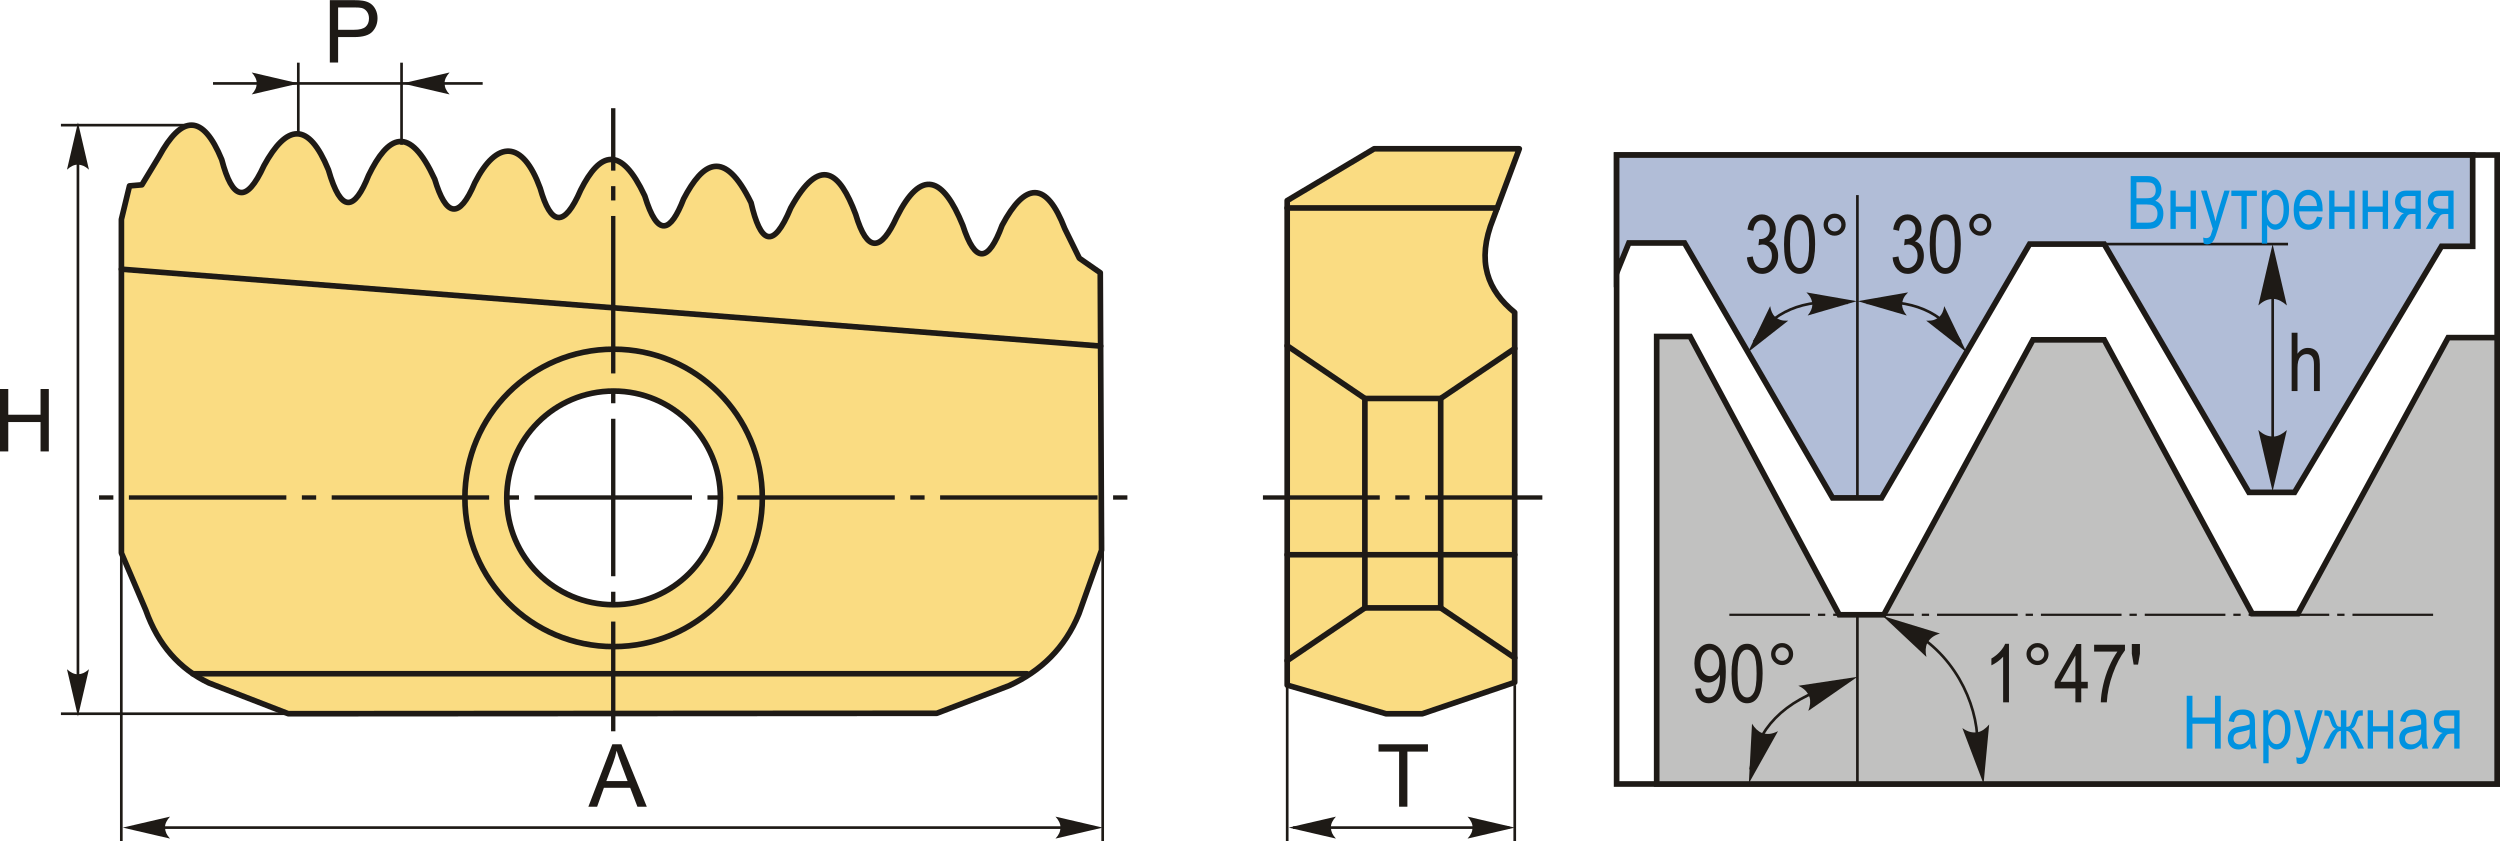 <?xml version="1.0" encoding="UTF-8"?>
<!DOCTYPE svg PUBLIC "-//W3C//DTD SVG 1.1//EN" "http://www.w3.org/Graphics/SVG/1.1/DTD/svg11.dtd">
<!-- Creator: CorelDRAW 2018 (64-Bit) -->
<svg xmlns="http://www.w3.org/2000/svg" xml:space="preserve" width="2208px" height="743px" version="1.1" style="shape-rendering:geometricPrecision; text-rendering:geometricPrecision; image-rendering:optimizeQuality; fill-rule:evenodd; clip-rule:evenodd"
viewBox="0 0 1957.16 658.4"
 xmlns:xlink="http://www.w3.org/1999/xlink">
 <defs>
  <style type="text/css">
   <![CDATA[
    .str0 {stroke:#1E1A16;stroke-width:4.43;stroke-miterlimit:22.926}
    .str1 {stroke:#1E1A16;stroke-width:2.09;stroke-miterlimit:22.926}
    .str2 {stroke:#1E1A16;stroke-width:4.43;stroke-linecap:round;stroke-linejoin:round;stroke-miterlimit:22.926}
    .fil0 {fill:none}
    .fil2 {fill:#C1C1C0}
    .fil6 {fill:#1E1A16}
    .fil7 {fill:#FADC82}
    .fil1 {fill:#B1BDD7}
    .fil4 {fill:#1E1A16;fill-rule:nonzero}
    .fil3 {fill:#1E1A16;fill-rule:nonzero}
    .fil5 {fill:#0092E0;fill-rule:nonzero}
   ]]>
  </style>
 </defs>
 <g id="Layer_x0020_1">
  <g id="_3186818678176">
   <g>
    <g>
     <rect class="fil0 str0" x="1265.59" y="121.27" width="689.36" height="492.4"/>
     <polygon class="fil1 str0" points="1265.59,121.27 1265.59,213.65 1275.17,190.12 1318.75,190.12 1434.66,389.69 1473,389.69 1588.91,190.99 1647.3,190.99 1760.6,385.34 1796.33,385.34 1911.37,192.73 1935.77,192.73 1935.77,121.27 "/>
     <polygon class="fil2 str0" points="1954.94,613.67 1296.96,613.67 1296.96,263.32 1323.11,263.32 1439.89,481.2 1474.75,481.2 1591.53,265.94 1647.3,265.94 1763.21,480.33 1798.95,480.33 1916.6,264.2 1954.94,264.2 "/>
     <line class="fil0 str1" x1="1454.09" y1="152.63" x2="1454.09" y2= "389.69" />
     <g>
      <path class="fil0 str1" d="M1373.08 267.56c13.9,-23.34 37.87,-34.21 73.57,-30.56"/>
      <path id="стрелка.cdr" class="fil3" d="M1453.62 235.69l-38.46 11.23c2.37,-2.91 3.6,-5.71 3.68,-8.44 -0.21,-3.78 -1.35,-6.4 -4.69,-9.68l39.47 6.89z"/>
      <path id="стрелка.cdr_0" class="fil3" d="M1368.41 275.65l17.4 -36.1c0.57,3.71 1.83,6.5 3.8,8.39 2.95,2.37 5.66,3.27 10.34,2.99l-31.54 24.72z"/>
     </g>
     <path class="fil4" d="M1367.59 201.45l4.58 -0.76c0.96,6.03 3.37,9.05 7.25,9.05 2.09,0 3.9,-0.9 5.44,-2.67 1.53,-1.77 2.29,-4.08 2.29,-6.9 0,-2.66 -0.7,-4.81 -2.11,-6.42 -1.4,-1.63 -3.12,-2.43 -5.18,-2.43 -0.87,0 -1.94,0.21 -3.22,0.62l0.51 -4.89 0.72 0.06c2.26,0 4.1,-0.7 5.51,-2.09 1.41,-1.39 2.12,-3.25 2.12,-5.59 0,-2.13 -0.6,-3.86 -1.78,-5.15 -1.18,-1.31 -2.62,-1.96 -4.32,-1.96 -1.77,0 -3.25,0.69 -4.46,2.05 -1.21,1.38 -1.99,3.46 -2.32,6.24l-4.59 -1.02c0.59,-3.91 1.89,-6.86 3.92,-8.86 2.03,-2 4.49,-2.99 7.37,-2.99 3.03,0 5.6,1.11 7.72,3.35 2.11,2.24 3.17,5.06 3.17,8.47 0,2.07 -0.44,3.91 -1.35,5.5 -0.9,1.59 -2.15,2.85 -3.77,3.76 1.49,0.42 2.73,1.11 3.7,2.05 0.98,0.96 1.76,2.23 2.37,3.83 0.6,1.6 0.9,3.38 0.9,5.35 0,4.18 -1.23,7.62 -3.7,10.28 -2.47,2.67 -5.42,3.99 -8.87,3.99 -3.18,0 -5.89,-1.16 -8.11,-3.49 -2.22,-2.33 -3.49,-5.45 -3.79,-9.38z"/>
     <path id="1" class="fil4" d="M1396.65 191.04c0,-7.65 1.03,-13.45 3.09,-17.39 2.06,-3.94 5.1,-5.91 9.11,-5.91 3.56,0 6.37,1.59 8.42,4.79 2.48,3.86 3.72,10.03 3.72,18.51 0,7.62 -1.02,13.41 -3.07,17.36 -2.05,3.95 -5.09,5.92 -9.13,5.92 -3.56,0 -6.47,-1.74 -8.74,-5.22 -2.27,-3.49 -3.4,-9.51 -3.4,-18.06zm4.71 -0.01c0,7.42 0.72,12.4 2.13,14.91 1.41,2.53 3.23,3.8 5.44,3.8 2.09,0 3.83,-1.28 5.24,-3.84 1.41,-2.56 2.11,-7.51 2.11,-14.87 0,-7.45 -0.71,-12.42 -2.13,-14.93 -1.41,-2.52 -3.25,-3.78 -5.5,-3.78 -2.07,0 -3.8,1.28 -5.19,3.84 -1.39,2.56 -2.1,7.51 -2.1,14.87z"/>
     <path id="2" class="fil4" d="M1427.62 175.78c0,-2.38 0.85,-4.41 2.54,-6.1 1.69,-1.68 3.72,-2.52 6.09,-2.52 2.4,0 4.44,0.84 6.13,2.52 1.68,1.69 2.51,3.72 2.51,6.1 0,2.39 -0.85,4.43 -2.54,6.12 -1.68,1.68 -3.72,2.53 -6.1,2.53 -2.37,0 -4.4,-0.84 -6.09,-2.51 -1.69,-1.69 -2.54,-3.73 -2.54,-6.14zm3.38 0.02c0,1.45 0.51,2.69 1.54,3.72 1.03,1.03 2.27,1.54 3.74,1.54 1.43,0 2.67,-0.51 3.7,-1.54 1.03,-1.03 1.54,-2.27 1.54,-3.72 0,-1.46 -0.51,-2.69 -1.54,-3.72 -1.03,-1.03 -2.27,-1.54 -3.7,-1.54 -1.47,0 -2.71,0.51 -3.74,1.54 -1.03,1.03 -1.54,2.26 -1.54,3.72z"/>
     <path class="fil4" d="M1481.63 201.45l4.59 -0.76c0.96,6.03 3.37,9.05 7.24,9.05 2.1,0 3.9,-0.9 5.44,-2.67 1.53,-1.77 2.3,-4.08 2.3,-6.9 0,-2.66 -0.7,-4.81 -2.12,-6.42 -1.4,-1.63 -3.12,-2.43 -5.17,-2.43 -0.87,0 -1.94,0.21 -3.23,0.62l0.51 -4.89 0.72 0.06c2.27,0 4.1,-0.7 5.52,-2.09 1.41,-1.39 2.11,-3.25 2.11,-5.59 0,-2.13 -0.59,-3.86 -1.77,-5.15 -1.18,-1.31 -2.63,-1.96 -4.33,-1.96 -1.76,0 -3.25,0.69 -4.46,2.05 -1.21,1.38 -1.99,3.46 -2.31,6.24l-4.59 -1.02c0.58,-3.91 1.89,-6.86 3.92,-8.86 2.03,-2 4.49,-2.99 7.37,-2.99 3.03,0 5.6,1.11 7.71,3.35 2.11,2.24 3.18,5.06 3.18,8.47 0,2.07 -0.45,3.91 -1.35,5.5 -0.91,1.59 -2.16,2.85 -3.77,3.76 1.48,0.42 2.73,1.11 3.69,2.05 0.98,0.96 1.77,2.23 2.37,3.83 0.61,1.6 0.91,3.38 0.91,5.35 0,4.18 -1.24,7.62 -3.7,10.28 -2.48,2.67 -5.43,3.99 -8.87,3.99 -3.19,0 -5.9,-1.16 -8.12,-3.49 -2.22,-2.33 -3.48,-5.45 -3.79,-9.38z"/>
     <path id="1" class="fil4" d="M1510.69 191.04c0,-7.65 1.03,-13.45 3.09,-17.39 2.06,-3.94 5.1,-5.91 9.12,-5.91 3.56,0 6.36,1.59 8.41,4.79 2.49,3.86 3.73,10.03 3.73,18.51 0,7.62 -1.02,13.41 -3.07,17.36 -2.05,3.95 -5.1,5.92 -9.14,5.92 -3.55,0 -6.46,-1.74 -8.74,-5.22 -2.26,-3.49 -3.4,-9.51 -3.4,-18.06zm4.72 -0.01c0,7.42 0.71,12.4 2.12,14.91 1.42,2.53 3.23,3.8 5.44,3.8 2.1,0 3.84,-1.28 5.25,-3.84 1.4,-2.56 2.1,-7.51 2.1,-14.87 0,-7.45 -0.71,-12.42 -2.12,-14.93 -1.41,-2.52 -3.25,-3.78 -5.5,-3.78 -2.08,0 -3.81,1.28 -5.2,3.84 -1.39,2.56 -2.09,7.51 -2.09,14.87z"/>
     <path id="2" class="fil4" d="M1541.67 175.78c0,-2.38 0.85,-4.41 2.54,-6.1 1.69,-1.68 3.71,-2.52 6.08,-2.52 2.4,0 4.44,0.84 6.13,2.52 1.68,1.69 2.52,3.72 2.52,6.1 0,2.39 -0.85,4.43 -2.54,6.12 -1.69,1.68 -3.73,2.53 -6.11,2.53 -2.37,0 -4.39,-0.84 -6.08,-2.51 -1.69,-1.69 -2.54,-3.73 -2.54,-6.14zm3.37 0.02c0,1.45 0.51,2.69 1.55,3.72 1.03,1.03 2.27,1.54 3.73,1.54 1.44,0 2.67,-0.51 3.7,-1.54 1.03,-1.03 1.54,-2.27 1.54,-3.72 0,-1.46 -0.51,-2.69 -1.54,-3.72 -1.03,-1.03 -2.26,-1.54 -3.7,-1.54 -1.46,0 -2.7,0.51 -3.73,1.54 -1.04,1.03 -1.55,2.26 -1.55,3.72z"/>
     <g>
      <path class="fil0 str1" d="M1534.81 267.56c-13.9,-23.34 -37.87,-34.21 -73.57,-30.56"/>
      <path id="стрелка.cdr_1" class="fil3" d="M1454.27 235.69l38.46 11.23c-2.37,-2.91 -3.6,-5.71 -3.68,-8.44 0.21,-3.78 1.35,-6.4 4.69,-9.68l-39.47 6.89z"/>
      <path id="стрелка.cdr_2" class="fil3" d="M1539.48 275.65l-17.39 -36.1c-0.58,3.71 -1.84,6.5 -3.81,8.39 -2.95,2.37 -5.65,3.27 -10.34,2.99l31.54 24.72z"/>
     </g>
     <line class="fil0 str1" x1="1647.3" y1="190.99" x2="1791.22" y2= "190.99" />
     <line class="fil0 str1" x1="1779.2" y1="205.47" x2="1779.2" y2= "364.65" />
     <path id="стрелка.cdr_3" class="fil3" d="M1779.14 191l11.17 48.04c-3.42,-3.11 -6.77,-4.82 -10.12,-5.11 -4.66,0 -7.95,1.22 -12.22,5.11l11.17 -48.04z"/>
     <path id="стрелка.cdr_4" class="fil3" d="M1779.14 384.6l11.17 -48.04c-3.42,3.11 -6.77,4.81 -10.12,5.11 -4.66,0 -7.95,-1.22 -12.22,-5.11l11.17 48.04z"/>
     <path class="fil4" d="M1794.05 306.04l0 -45.63 4.58 0 0 16.42c1.08,-1.53 2.3,-2.67 3.66,-3.43 1.35,-0.76 2.84,-1.14 4.48,-1.14 2.88,0 5.16,0.92 6.83,2.75 1.67,1.84 2.5,5.21 2.5,10.09l0 20.94 -4.59 0 0 -20.91c0,-2.86 -0.51,-4.91 -1.52,-6.15 -1.02,-1.25 -2.41,-1.87 -4.19,-1.87 -1.98,0 -3.67,0.79 -5.07,2.39 -1.39,1.59 -2.1,4.43 -2.1,8.48l0 18.06 -4.58 0z"/>
     <line class="fil0 str1" x1="1454.09" y1="480.65" x2="1454.09" y2= "612.93" />
     <path class="fil0 str1" d="M1370.49 602.33c4.46,-31.39 25.38,-53.89 65.46,-66.03"/>
     <path id="стрелка.cdr_5" class="fil3" d="M1454.09 529.77l-38.43 26.67c1.55,-4.1 1.88,-7.66 0.96,-10.71 -1.63,-4.11 -3.86,-6.58 -8.78,-8.98l46.25 -6.98z"/>
     <path id="стрелка.cdr_6" class="fil3" d="M1369.1 613.15l2.48 -46.71c2.29,3.73 4.9,6.17 7.88,7.32 4.24,1.23 7.56,0.98 12.47,-1.44l-22.83 40.83z"/>
     <path class="fil4" d="M1327.18 539.14l4.4 -0.45c0.7,4.81 2.78,7.21 6.22,7.21 1.53,0 2.94,-0.53 4.19,-1.58 1.25,-1.05 2.31,-2.92 3.19,-5.6 0.87,-2.68 1.3,-5.82 1.3,-9.4l0 -1.12c-0.95,1.86 -2.24,3.32 -3.85,4.41 -1.62,1.08 -3.28,1.62 -4.95,1.62 -3.05,0 -5.68,-1.33 -7.88,-3.99 -2.21,-2.67 -3.32,-6.32 -3.32,-10.94 0,-4.77 1.15,-8.53 3.44,-11.28 2.29,-2.75 5.07,-4.13 8.35,-4.13 2.32,0 4.48,0.77 6.5,2.31 2.01,1.53 3.56,3.79 4.67,6.79 1.09,2.98 1.64,7.28 1.64,12.9 0,6.27 -0.59,11.14 -1.77,14.6 -1.18,3.47 -2.78,6 -4.8,7.59 -2.02,1.61 -4.28,2.4 -6.79,2.4 -2.84,0 -5.22,-0.96 -7.12,-2.91 -1.91,-1.94 -3.05,-4.76 -3.42,-8.43zm18.8 -20.16c0,-3.26 -0.72,-5.82 -2.17,-7.69 -1.46,-1.87 -3.13,-2.81 -5.02,-2.81 -1.97,0 -3.73,1 -5.28,3 -1.54,1.99 -2.31,4.64 -2.31,7.97 0,2.99 0.73,5.37 2.21,7.14 1.47,1.78 3.24,2.67 5.29,2.67 2.04,0 3.76,-0.89 5.17,-2.68 1.41,-1.78 2.11,-4.32 2.11,-7.6z"/>
     <path id="1" class="fil4" d="M1355.54 527.2c0,-7.65 1.03,-13.45 3.09,-17.39 2.06,-3.94 5.1,-5.92 9.12,-5.92 3.56,0 6.36,1.6 8.41,4.8 2.49,3.86 3.73,10.03 3.73,18.51 0,7.62 -1.02,13.41 -3.07,17.36 -2.05,3.95 -5.1,5.92 -9.14,5.92 -3.55,0 -6.46,-1.74 -8.74,-5.22 -2.26,-3.49 -3.4,-9.51 -3.4,-18.06zm4.72 -0.01c0,7.41 0.71,12.4 2.12,14.91 1.42,2.53 3.23,3.8 5.44,3.8 2.1,0 3.84,-1.28 5.25,-3.84 1.4,-2.56 2.1,-7.51 2.1,-14.87 0,-7.45 -0.71,-12.42 -2.12,-14.93 -1.41,-2.52 -3.25,-3.78 -5.5,-3.78 -2.08,0 -3.81,1.28 -5.2,3.84 -1.39,2.56 -2.09,7.51 -2.09,14.87z"/>
     <path id="2" class="fil4" d="M1386.52 511.94c0,-2.38 0.85,-4.41 2.54,-6.1 1.68,-1.68 3.71,-2.52 6.08,-2.52 2.4,0 4.44,0.84 6.13,2.52 1.68,1.69 2.52,3.72 2.52,6.1 0,2.39 -0.85,4.43 -2.54,6.11 -1.69,1.69 -3.73,2.54 -6.11,2.54 -2.37,0 -4.4,-0.84 -6.08,-2.51 -1.69,-1.69 -2.54,-3.73 -2.54,-6.14zm3.37 0.02c0,1.45 0.51,2.68 1.54,3.71 1.04,1.04 2.28,1.55 3.74,1.55 1.44,0 2.67,-0.51 3.7,-1.55 1.03,-1.03 1.54,-2.26 1.54,-3.71 0,-1.46 -0.51,-2.69 -1.54,-3.72 -1.03,-1.03 -2.26,-1.54 -3.7,-1.54 -1.46,0 -2.7,0.51 -3.74,1.54 -1.03,1.03 -1.54,2.26 -1.54,3.72z"/>
     <path class="fil0 str1" d="M1548.07 581.71c0.19,-31.7 -19.21,-72.52 -57.08,-90.41"/>
     <path id="стрелка.cdr_7" class="fil3" d="M1474 482.19l34.11 32c-0.93,-4.28 -0.73,-7.84 0.62,-10.73 2.21,-3.82 4.78,-5.94 10,-7.6l-44.73 -13.67z"/>
     <path id="стрелка.cdr_8" class="fil3" d="M1552.86 613.61l4.39 -46.56c-2.81,3.35 -5.75,5.38 -8.86,6.08 -4.38,0.6 -7.63,-0.13 -12.13,-3.24l16.6 43.72z"/>
     <path class="fil4" d="M1572.76 549.72l-4.59 0 0 -35.69c-1.07,1.24 -2.48,2.52 -4.26,3.81 -1.79,1.3 -3.42,2.27 -4.92,2.94l0 -5.35c2.53,-1.46 4.76,-3.25 6.7,-5.36 1.94,-2.11 3.31,-4.17 4.09,-6.18l2.98 0 0 45.83z"/>
     <path id="1" class="fil4" d="M1624.75 549.72l0 -10.9 -16.19 0 0 -5.16 16.95 -29.57 3.83 0 0 29.57 5.1 0 0 5.16 -5.1 0 0 10.9 -4.59 0zm0 -16.06l0 -20.58 -11.64 20.58 11.64 0z"/>
     <path id="2" class="fil4" d="M1639.41 510.01l0 -5.35 24.16 0 0 4.36c-3.61,4.69 -6.77,10.8 -9.5,18.33 -2.73,7.52 -4.3,14.98 -4.72,22.37l-4.71 0c0.06,-3.82 0.67,-8.29 1.8,-13.37 1.15,-5.09 2.72,-9.95 4.73,-14.56 2,-4.61 4.15,-8.54 6.47,-11.78l-18.23 0z"/>
     <path id="3" class="fil4" d="M1586.46 511.94c0,-2.38 0.85,-4.41 2.54,-6.1 1.69,-1.68 3.71,-2.52 6.08,-2.52 2.4,0 4.44,0.84 6.13,2.52 1.68,1.69 2.52,3.72 2.52,6.1 0,2.39 -0.85,4.43 -2.54,6.11 -1.69,1.69 -3.73,2.54 -6.11,2.54 -2.37,0 -4.39,-0.84 -6.08,-2.51 -1.69,-1.69 -2.54,-3.73 -2.54,-6.14zm3.38 0.02c0,1.45 0.51,2.68 1.54,3.71 1.03,1.04 2.27,1.55 3.74,1.55 1.43,0 2.66,-0.51 3.69,-1.55 1.03,-1.03 1.54,-2.26 1.54,-3.71 0,-1.46 -0.51,-2.69 -1.54,-3.72 -1.03,-1.03 -2.26,-1.54 -3.69,-1.54 -1.47,0 -2.71,0.51 -3.74,1.54 -1.03,1.03 -1.54,2.26 -1.54,3.72z"/>
     <polygon id="4" class="fil4" points="1670.35,520.21 1668.92,511.7 1668.92,504.09 1675.29,504.09 1675.29,511.7 1673.79,520.21 "/>
     <path class="fil5" d="M1668.04 179.1l0 -41.38 12.75 0c2.59,0 4.63,0.4 6.14,1.2 1.5,0.8 2.74,2.04 3.7,3.73 0.96,1.7 1.44,3.57 1.44,5.61 0,1.9 -0.41,3.61 -1.24,5.13 -0.83,1.52 -2,2.74 -3.51,3.66 1.95,0.71 3.49,1.94 4.62,3.66 1.13,1.72 1.69,3.85 1.69,6.38 0,2.5 -0.5,4.7 -1.54,6.59 -1.02,1.9 -2.38,3.27 -4.09,4.13 -1.71,0.85 -4.06,1.29 -7.05,1.29l-12.91 0zm4.5 -23.98l7.34 0c1.93,0 3.3,-0.14 4.11,-0.4 1.16,-0.39 2.06,-1.06 2.69,-1.99 0.63,-0.94 0.95,-2.21 0.95,-3.82 0,-1.48 -0.29,-2.72 -0.86,-3.71 -0.58,-1 -1.34,-1.68 -2.29,-2.05 -0.96,-0.38 -2.66,-0.57 -5.13,-0.57l-6.81 0 0 12.54zm0 19.12l8.44 0c1.86,0 3.23,-0.17 4.11,-0.51 1.28,-0.49 2.26,-1.3 2.92,-2.42 0.67,-1.12 1,-2.54 1,-4.23 0,-1.57 -0.32,-2.89 -0.96,-3.98 -0.64,-1.09 -1.49,-1.88 -2.57,-2.38 -1.09,-0.5 -2.78,-0.75 -5.1,-0.75l-7.84 0 0 14.27z"/>
     <polygon id="1" class="fil5" points="1699.17,149.11 1703.33,149.11 1703.33,161.59 1714.95,161.59 1714.95,149.11 1719.11,149.11 1719.11,179.1 1714.95,179.1 1714.95,165.81 1703.33,165.81 1703.33,179.1 1699.17,179.1 "/>
     <path id="2" class="fil5" d="M1725.21 190.59l-0.46 -4.73c0.92,0.3 1.71,0.46 2.36,0.46 0.88,0 1.61,-0.18 2.18,-0.54 0.57,-0.36 1.04,-0.92 1.41,-1.67 0.14,-0.27 0.68,-1.97 1.63,-5.13l-9.25 -29.87 4.48 0 5.11 17.23c0.63,2.15 1.22,4.44 1.76,6.89 0.47,-2.31 1.04,-4.57 1.69,-6.78l5.25 -17.34 4.18 0 -9.34 30.5c-1.22,3.93 -2.19,6.56 -2.89,7.89 -0.7,1.32 -1.5,2.27 -2.4,2.85 -0.89,0.59 -1.9,0.88 -3.03,0.88 -0.79,0 -1.67,-0.21 -2.68,-0.64z"/>
     <polygon id="3" class="fil5" points="1746.83,149.11 1766.83,149.11 1766.83,153.32 1758.91,153.32 1758.91,179.1 1754.75,179.1 1754.75,153.32 1746.83,153.32 "/>
     <path id="4" class="fil5" d="M1770.73 190.59l0 -41.48 3.87 0 0 3.94c0.93,-1.62 1.97,-2.79 3.12,-3.5 1.14,-0.72 2.45,-1.08 3.93,-1.08 1.93,0 3.68,0.58 5.23,1.72 1.56,1.15 2.8,2.89 3.75,5.23 0.95,2.34 1.42,5.17 1.42,8.46 0,5.09 -1.07,9.02 -3.2,11.78 -2.14,2.75 -4.63,4.13 -7.51,4.13 -1.28,0 -2.47,-0.33 -3.58,-0.98 -1.11,-0.66 -2.07,-1.59 -2.87,-2.79l0 14.57 -4.16 0zm3.82 -26.28c0,3.87 0.64,6.73 1.93,8.56 1.3,1.84 2.86,2.76 4.68,2.76 1.76,0 3.3,-0.95 4.62,-2.85 1.33,-1.9 1.99,-4.84 1.99,-8.8 0,-3.92 -0.64,-6.82 -1.94,-8.7 -1.29,-1.88 -2.85,-2.82 -4.69,-2.82 -1.67,0 -3.18,1.01 -4.55,3.03 -1.36,2.02 -2.04,4.96 -2.04,8.82z"/>
     <path id="5" class="fil5" d="M1813.89 169.5l4.28 0.64c-0.72,3.19 -2.02,5.59 -3.89,7.21 -1.87,1.63 -4.19,2.44 -6.96,2.44 -3.48,0 -6.3,-1.32 -8.45,-3.97 -2.16,-2.64 -3.24,-6.45 -3.24,-11.44 0,-5.17 1.09,-9.11 3.26,-11.84 2.18,-2.71 4.93,-4.07 8.27,-4.07 3.18,0 5.83,1.33 7.96,4 2.12,2.66 3.19,6.53 3.19,11.58l-0.03 1.35 -18.37 0c0.17,3.38 0.95,5.93 2.35,7.65 1.39,1.72 3.09,2.58 5.09,2.58 3.13,0 5.32,-2.04 6.54,-6.13zm-13.73 -8.26l13.73 0c-0.19,-2.6 -0.74,-4.54 -1.67,-5.82 -1.34,-1.85 -3.04,-2.79 -5.11,-2.79 -1.87,0 -3.46,0.78 -4.78,2.33 -1.32,1.55 -2.04,3.64 -2.17,6.28z"/>
     <polygon id="6" class="fil5" points="1823.42,149.11 1827.58,149.11 1827.58,161.59 1839.2,161.59 1839.2,149.11 1843.36,149.11 1843.36,179.1 1839.2,179.1 1839.2,165.81 1827.58,165.81 1827.58,179.1 1823.42,179.1 "/>
     <polygon id="7" class="fil5" points="1849.58,149.11 1853.74,149.11 1853.74,161.59 1865.35,161.59 1865.35,149.11 1869.51,149.11 1869.51,179.1 1865.35,179.1 1865.35,165.81 1853.74,165.81 1853.74,179.1 1849.58,179.1 "/>
     <path id="8" class="fil5" d="M1895.15 149.11l0 29.99 -4.16 0 0 -11.68 -2.41 0c-1.4,0 -2.46,0.22 -3.19,0.68 -0.74,0.45 -1.79,1.94 -3.17,4.47l-3.63 6.53 -5.17 0 4.49 -8.07c1.37,-2.46 2.74,-3.85 4.1,-4.17 -2.37,-0.41 -4.14,-1.47 -5.29,-3.15 -1.16,-1.69 -1.74,-3.63 -1.74,-5.84 0,-2.75 0.78,-4.9 2.34,-6.44 1.55,-1.55 3.69,-2.32 6.44,-2.32l11.39 0zm-4.16 4.21l-5.89 0c-2.47,0 -4.06,0.48 -4.77,1.43 -0.71,0.95 -1.07,2.06 -1.07,3.3 0,1.81 0.53,3.13 1.59,3.97 1.05,0.83 2.91,1.24 5.57,1.24l4.57 0 0 -9.94z"/>
     <path id="9" class="fil5" d="M1920.83 149.11l0 29.99 -4.17 0 0 -11.68 -2.4 0c-1.41,0 -2.47,0.22 -3.2,0.68 -0.73,0.45 -1.78,1.94 -3.17,4.47l-3.63 6.53 -5.16 0 4.49 -8.07c1.36,-2.46 2.73,-3.85 4.09,-4.17 -2.37,-0.41 -4.13,-1.47 -5.29,-3.15 -1.15,-1.69 -1.73,-3.63 -1.73,-5.84 0,-2.75 0.78,-4.9 2.33,-6.44 1.55,-1.55 3.7,-2.32 6.44,-2.32l11.4 0zm-4.17 4.21l-5.89 0c-2.46,0 -4.05,0.48 -4.77,1.43 -0.71,0.95 -1.06,2.06 -1.06,3.3 0,1.81 0.52,3.13 1.58,3.97 1.05,0.83 2.91,1.24 5.57,1.24l4.57 0 0 -9.94z"/>
     <polygon class="fil5" points="1711.89,585.96 1711.89,544.59 1716.39,544.59 1716.39,561.63 1734.02,561.63 1734.02,544.59 1738.52,544.59 1738.52,585.96 1734.02,585.96 1734.02,566.49 1716.39,566.49 1716.39,585.96 "/>
     <path id="1" class="fil5" d="M1761.51 582.27c-1.4,1.45 -2.84,2.54 -4.34,3.28 -1.51,0.74 -3.07,1.1 -4.69,1.1 -2.56,0 -4.61,-0.77 -6.13,-2.32 -1.53,-1.54 -2.29,-3.62 -2.29,-6.24 0,-1.73 0.36,-3.26 1.08,-4.6 0.71,-1.34 1.69,-2.39 2.94,-3.14 1.24,-0.75 3.13,-1.31 5.65,-1.67 3.39,-0.48 5.88,-1.06 7.46,-1.73l0.03 -1.3c0,-2.06 -0.36,-3.51 -1.1,-4.34 -1.03,-1.21 -2.62,-1.81 -4.75,-1.81 -1.94,0 -3.38,0.4 -4.35,1.2 -0.95,0.8 -1.65,2.31 -2.11,4.52l-4.16 -0.75c0.59,-3.19 1.77,-5.5 3.55,-6.96 1.78,-1.45 4.33,-2.17 7.64,-2.17 2.59,0 4.61,0.48 6.08,1.45 1.46,0.96 2.4,2.17 2.78,3.59 0.39,1.44 0.58,3.52 0.58,6.26l0 6.77c0,4.74 0.09,7.72 0.27,8.96 0.18,1.22 0.53,2.42 1.06,3.59l-4.33 0c-0.45,-1.03 -0.73,-2.26 -0.87,-3.69zm-0.32 -11.33c-1.52,0.75 -3.79,1.38 -6.81,1.9 -1.75,0.3 -2.97,0.65 -3.66,1.03 -0.71,0.39 -1.25,0.94 -1.63,1.64 -0.39,0.7 -0.58,1.52 -0.58,2.45 0,1.42 0.44,2.57 1.33,3.43 0.88,0.85 2.11,1.28 3.67,1.28 1.49,0 2.84,-0.39 4.05,-1.16 1.22,-0.77 2.13,-1.8 2.73,-3.09 0.6,-1.28 0.9,-3.16 0.9,-5.62l0 -1.86z"/>
     <path id="2" class="fil5" d="M1771.85 597.46l0 -41.49 3.88 0 0 3.94c0.93,-1.62 1.97,-2.78 3.12,-3.5 1.14,-0.72 2.45,-1.07 3.93,-1.07 1.93,0 3.67,0.57 5.22,1.72 1.56,1.15 2.81,2.89 3.76,5.23 0.94,2.34 1.42,5.16 1.42,8.45 0,5.1 -1.07,9.03 -3.2,11.78 -2.14,2.76 -4.63,4.13 -7.51,4.13 -1.28,0 -2.47,-0.33 -3.59,-0.98 -1.1,-0.65 -2.06,-1.59 -2.87,-2.78l0 14.57 -4.16 0zm3.83 -26.28c0,3.87 0.64,6.73 1.93,8.56 1.29,1.84 2.85,2.75 4.68,2.75 1.76,0 3.3,-0.95 4.62,-2.85 1.33,-1.9 1.99,-4.83 1.99,-8.8 0,-3.92 -0.65,-6.82 -1.94,-8.7 -1.29,-1.87 -2.85,-2.82 -4.7,-2.82 -1.66,0 -3.17,1.01 -4.54,3.04 -1.36,2.02 -2.04,4.96 -2.04,8.82z"/>
     <path id="3" class="fil5" d="M1798.09 597.46l-0.46 -4.74c0.91,0.31 1.7,0.46 2.35,0.46 0.88,0 1.61,-0.18 2.18,-0.54 0.57,-0.35 1.04,-0.91 1.42,-1.66 0.13,-0.27 0.67,-1.98 1.62,-5.14l-9.25 -29.87 4.49 0 5.1 17.24c0.64,2.15 1.23,4.44 1.76,6.88 0.48,-2.31 1.04,-4.57 1.7,-6.77l5.25 -17.35 4.18 0 -9.34 30.5c-1.23,3.94 -2.19,6.57 -2.89,7.9 -0.71,1.32 -1.51,2.27 -2.4,2.85 -0.9,0.58 -1.91,0.87 -3.04,0.87 -0.78,0 -1.67,-0.21 -2.67,-0.63z"/>
     <path id="4" class="fil5" d="M1836.87 555.97l0 12.94c1.33,0 2.25,-0.3 2.79,-0.92 0.55,-0.62 1.33,-2.43 2.34,-5.42 0.82,-2.39 1.48,-3.96 2,-4.72 0.52,-0.76 1.1,-1.27 1.75,-1.51 0.63,-0.24 1.76,-0.37 3.39,-0.37l0.61 0 0 4.22 -1.24 -0.03c-0.83,0 -1.43,0.13 -1.82,0.41 -0.38,0.28 -0.73,0.9 -1.03,1.85 -0.93,3.04 -1.68,4.98 -2.22,5.85 -0.55,0.87 -1.42,1.63 -2.6,2.29 1.81,0.59 3.56,2.62 5.27,6.11l4.57 9.29 -4.63 0 -4.48 -9.25c-0.91,-1.92 -1.69,-3.16 -2.36,-3.75 -0.67,-0.58 -1.46,-0.87 -2.34,-0.87l0 13.87 -4.28 0 0 -13.87c-0.89,0 -1.68,0.28 -2.34,0.84 -0.66,0.57 -1.45,1.83 -2.37,3.78l-4.47 9.25 -4.63 0 4.56 -9.29c1.72,-3.51 3.48,-5.54 5.27,-6.11 -1.15,-0.64 -1.99,-1.36 -2.53,-2.15 -0.54,-0.8 -1.3,-2.79 -2.29,-5.98 -0.28,-0.94 -0.62,-1.56 -1,-1.84 -0.39,-0.29 -1,-0.43 -1.84,-0.43l-1.24 0.03 0 -4.22 0.61 0c1.68,0 2.86,0.15 3.56,0.45 0.69,0.3 1.28,0.86 1.75,1.68 0.48,0.82 1.22,2.71 2.22,5.69 0.78,2.27 1.44,3.7 1.96,4.27 0.53,0.57 1.46,0.85 2.78,0.85l0 -12.94 4.28 0z"/>
     <polygon id="5" class="fil5" points="1853.59,555.97 1857.75,555.97 1857.75,568.45 1869.36,568.45 1869.36,555.97 1873.52,555.97 1873.52,585.96 1869.36,585.96 1869.36,572.67 1857.75,572.67 1857.75,585.96 1853.59,585.96 "/>
     <path id="6" class="fil5" d="M1895.75 582.27c-1.4,1.45 -2.84,2.54 -4.34,3.28 -1.52,0.74 -3.08,1.1 -4.69,1.1 -2.57,0 -4.61,-0.77 -6.13,-2.32 -1.53,-1.54 -2.29,-3.62 -2.29,-6.24 0,-1.73 0.35,-3.26 1.08,-4.6 0.71,-1.34 1.69,-2.39 2.93,-3.14 1.25,-0.75 3.13,-1.31 5.66,-1.67 3.39,-0.48 5.88,-1.06 7.46,-1.73l0.03 -1.3c0,-2.06 -0.37,-3.51 -1.1,-4.34 -1.03,-1.21 -2.62,-1.81 -4.76,-1.81 -1.93,0 -3.38,0.4 -4.34,1.2 -0.95,0.8 -1.65,2.31 -2.11,4.52l-4.16 -0.75c0.59,-3.19 1.76,-5.5 3.55,-6.96 1.78,-1.45 4.33,-2.17 7.64,-2.17 2.58,0 4.61,0.48 6.08,1.45 1.46,0.96 2.4,2.17 2.78,3.59 0.39,1.44 0.58,3.52 0.58,6.26l0 6.77c0,4.74 0.09,7.72 0.27,8.96 0.17,1.22 0.53,2.42 1.06,3.59l-4.33 0c-0.45,-1.03 -0.74,-2.26 -0.87,-3.69zm-0.32 -11.33c-1.52,0.75 -3.79,1.38 -6.81,1.9 -1.75,0.3 -2.97,0.65 -3.67,1.03 -0.7,0.39 -1.24,0.94 -1.62,1.64 -0.39,0.7 -0.58,1.52 -0.58,2.45 0,1.42 0.44,2.57 1.33,3.43 0.88,0.85 2.11,1.28 3.67,1.28 1.49,0 2.84,-0.39 4.05,-1.16 1.21,-0.77 2.13,-1.8 2.73,-3.09 0.6,-1.28 0.9,-3.16 0.9,-5.62l0 -1.86z"/>
     <path id="7" class="fil5" d="M1925.51 555.97l0 29.99 -4.16 0 0 -11.67 -2.41 0c-1.41,0 -2.47,0.22 -3.2,0.67 -0.73,0.45 -1.78,1.95 -3.17,4.47l-3.63 6.53 -5.16 0 4.49 -8.06c1.37,-2.47 2.73,-3.85 4.09,-4.17 -2.37,-0.41 -4.13,-1.47 -5.28,-3.16 -1.16,-1.68 -1.74,-3.63 -1.74,-5.84 0,-2.75 0.78,-4.9 2.33,-6.44 1.55,-1.55 3.7,-2.32 6.44,-2.32l11.4 0zm-4.16 4.22l-5.9 0c-2.46,0 -4.05,0.47 -4.76,1.42 -0.72,0.96 -1.07,2.07 -1.07,3.31 0,1.81 0.53,3.13 1.59,3.97 1.05,0.82 2.9,1.24 5.56,1.24l4.58 0 0 -9.94z"/>
    </g>
    <path id="ось.cdr" class="fil6" d="M1428.92 480.33l-5.73 0 0 1.74 5.73 0 0 -1.74zm-75.08 0l63.12 0 0 1.74 -63.12 0 0 -1.74zm156.38 0l-5.73 0 0 1.74 5.73 0 0 -1.74zm-75.08 0l63.13 0 0 1.74 -63.13 0 0 -1.74zm156.39 0l-5.74 0 0 1.74 5.74 0 0 -1.74zm-75.09 0l63.13 0 0 1.74 -63.13 0 0 -1.74zm156.39 0l-5.73 0 0 1.74 5.73 0 0 -1.74zm-75.08 0l63.12 0 0 1.74 -63.12 0 0 -1.74zm156.38 0l-5.73 0 0 1.74 5.73 0 0 -1.74zm-75.08 0l63.13 0 0 1.74 -63.13 0 0 -1.74zm156.39 0l-5.74 0 0 1.74 5.74 0 0 -1.74zm-75.08 0l63.12 0 0 1.74 -63.12 0 0 -1.74zm81.3 0l63.13 0 0 1.74 -63.13 0 0 -1.74z"/>
   </g>
   <g>
    <g>
     <path class="fil7 str2" d="M114.1 477.45c-6.36,-14.88 -12.71,-29.75 -19.06,-44.62 0,-87.06 0,-174.11 0,-261.17 2.12,-8.74 4.23,-17.49 6.35,-26.23 3.23,-0.28 6.47,-0.56 9.7,-0.84 4.46,-7.35 8.91,-14.7 13.37,-22.06 17.77,-32.65 34.23,-33.88 49.13,2.34 8.26,31.51 19.08,35.35 33.08,4.68 17.73,-32.3 34.65,-35.15 50.46,3.34 9.96,34.71 20.5,31.83 31.42,4.35 15.2,-31.21 31.81,-40.44 51.8,3.01 8.64,28.78 18.94,32.24 31.41,2.67 17.05,-33.5 37.32,-33.67 51.13,4.34 8.27,29.13 18.7,31.53 31.75,1.34 15,-29.77 31.31,-35.4 50.13,4.68 10.14,33.15 20.28,28.51 30.41,2.34 15.2,-29.05 31.87,-39.75 52.81,3.01 7.26,31.39 17.11,37.67 31.08,4.01 23.02,-41.49 38.3,-28.16 50.79,5.01 9.19,30.98 20.03,28.76 32.09,2.34 19.3,-38.53 36.33,-31.65 51.8,6.35 9.78,30.15 20,29.16 30.74,0 18.26,-34.3 34.7,-34.78 49.13,2.67 3.79,7.69 7.57,15.38 11.36,23.06 5.46,3.79 10.92,7.58 16.38,11.36 0.33,72.41 0.67,144.82 1,217.23 -5.9,16.6 -11.81,33.2 -17.71,49.8 -11.11,27.17 -30.1,44.89 -54.47,56.14 -18.94,7.24 -37.88,14.48 -56.82,21.72 -169.21,0.11 -338.43,0.23 -507.64,0.34 -20.72,-8.02 -41.44,-16.04 -62.16,-24.07 -22.75,-10.9 -39.65,-29.42 -49.46,-57.14zm366.27 -171.4c46.19,0 83.63,37.45 83.63,83.64 0,46.19 -37.44,83.63 -83.63,83.63 -46.2,0 -83.64,-37.44 -83.64,-83.63 0,-46.19 37.44,-83.64 83.64,-83.64z"/>
     <line class="fil0 str2" x1="95.04" y1="210.64" x2="861.62" y2= "270.84" />
     <circle class="fil0 str2" cx="480.37" cy="389.69" r="116.42"/>
     <line class="fil0 str2" x1="150.95" y1="527.35" x2="803.92" y2= "527.35" />
    </g>
    <g>
     <path class="fil7 str2" d="M1085.16 558.7l-77.46 -22.44 0 -379.33 68.05 -40.54 113.66 0 -20.27 54.29c-13.96,34.37 -4.16,56.85 16.65,73.84l0 289.57 -72.4 24.61 -28.23 0z"/>
     <line class="fil0 str2" x1="1007.7" y1="162.72" x2="1172.13" y2= "162.72" />
     <line class="fil0 str2" x1="1007.7" y1="434.19" x2="1185.79" y2= "434.19" />
     <polyline class="fil0 str2" points="1007.7,270.58 1068.51,311.85 1127.87,311.85 1185.79,272.76 "/>
     <polyline class="fil0 str2" points="1007.7,517.08 1068.51,475.81 1127.87,475.81 1185.79,514.91 "/>
     <line class="fil0 str2" x1="1068.51" y1="475.81" x2="1068.51" y2= "311.85" />
     <line class="fil0 str2" x1="1127.87" y1="475.81" x2="1127.87" y2= "311.85" />
    </g>
    <polygon class="fil4" points="1095.31,631.45 1095.31,588.31 1079.2,588.31 1079.2,582.58 1117.9,582.58 1117.9,588.31 1101.8,588.31 1101.8,631.45 "/>
    <line class="fil0 str1" x1="1007.7" y1="536.26" x2="1007.7" y2= "658.4" />
    <line class="fil0 str1" x1="1185.84" y1="536.26" x2="1185.84" y2= "658.4" />
    <line class="fil0 str1" x1="1012.33" y1="647.8" x2="1181.65" y2= "647.8" />
    <g>
     <path id="ось.cdr_9" class="fil6" d="M88.75 387.67l-11.2 0 0 3.41 11.2 0 0 -3.41zm158.77 0l-11.2 0 0 3.41 11.2 0 0 -3.41zm-146.62 0l123.27 0 0 3.41 -123.27 0 0 -3.41zm305.39 0l-11.2 0 0 3.41 11.2 0 0 -3.41zm-146.62 0l123.27 0 0 3.41 -123.27 0 0 -3.41zm305.38 0l-11.2 0 0 3.41 11.2 0 0 -3.41zm-146.62 0l123.28 0 0 3.41 -123.28 0 0 -3.41zm305.39 0l-11.2 0 0 3.41 11.2 0 0 -3.41zm-146.62 0l123.27 0 0 3.41 -123.27 0 0 -3.41zm305.38 0l-11.19 0 0 3.41 11.19 0 0 -3.41zm-146.61 0l123.27 0 0 3.41 -123.27 0 0 -3.41z"/>
     <path id="ось.cdr_10" class="fil6" d="M478.37 84.61l3.41 0 0 48.87 -3.41 0 0 -48.87zm3.41 487.8l-3.41 0 0 -85.9 3.41 0 0 85.9zm-3.41 -109.25l0 11.2 3.41 0 0 -11.2 -3.41 0zm0 -158.76l0 11.2 3.41 0 0 -11.2 -3.41 0zm0 146.62l0 -123.28 3.41 0 0 123.28 -3.41 0zm0 -305.39l0 11.2 3.41 0 0 -11.2 -3.41 0zm0 146.62l0 -123.27 3.41 0 0 123.27 -3.41 0z"/>
    </g>
    <path id="ось.cdr_11" class="fil6" d="M1207.45 387.67l0 3.41 -91.79 0 0 -3.41 91.79 0zm-218.75 3.41l0 -3.41 91.46 0 0 3.41 -91.46 0zm114.81 -3.41l-11.2 0 0 3.41 11.2 0 0 -3.41z"/>
    <path id="стрелка.cdr_12" class="fil3" d="M1008.84 647.81l36.99 -8.6c-2.42,2.66 -4.04,5.61 -3.92,8.59 0.13,3.18 1.15,5.58 3.92,8.61l-36.99 -8.6z"/>
    <path id="стрелка.cdr_13" class="fil3" d="M1185.87 647.81l-36.98 -8.6c2.42,2.66 4.03,5.61 3.91,8.59 -0.13,3.18 -1.15,5.58 -3.91,8.61l36.98 -8.6z"/>
    <path class="fil4" d="M460.61 631.45l18.75 -48.87 7.11 0 19.89 48.87 -7.36 0 -5.65 -14.81 -20.58 0 -5.3 14.81 -6.86 0zm14.06 -20.07l16.65 0 -5.09 -13.55c-1.54,-4.11 -2.7,-7.51 -3.51,-10.2 -0.67,3.19 -1.56,6.31 -2.69,9.41l-5.36 14.34z"/>
    <line class="fil0 str1" x1="94.97" y1="398.96" x2="94.97" y2= "658.4" />
    <line class="fil0 str1" x1="863.25" y1="419.69" x2="863.25" y2= "658.4" />
    <line class="fil0 str1" x1="117.08" y1="647.8" x2="843.06" y2= "647.8" />
    <path id="стрелка.cdr_14" class="fil3" d="M96.12 647.81l36.98 -8.6c-2.42,2.66 -4.04,5.61 -3.92,8.59 0.14,3.18 1.15,5.58 3.92,8.61l-36.98 -8.6z"/>
    <path id="стрелка.cdr_15" class="fil3" d="M863.28 647.81l-36.98 -8.6c2.42,2.66 4.03,5.61 3.91,8.59 -0.13,3.18 -1.15,5.58 -3.91,8.61l36.98 -8.6z"/>
    <line class="fil0 str1" x1="61.02" y1="544.63" x2="61.02" y2= "113.12" />
    <path id="стрелка.cdr_16" class="fil3" d="M61.03 560.81l-8.6 -36.98c2.66,2.42 5.61,4.04 8.59,3.92 3.18,-0.14 5.57,-1.15 8.61,-3.92l-8.6 36.98z"/>
    <path id="стрелка.cdr_17" class="fil3" d="M61.03 95.74l-8.6 36.99c2.66,-2.42 5.61,-4.04 8.59,-3.92 3.18,0.13 5.57,1.15 8.61,3.92l-8.6 -36.99z"/>
    <line class="fil0 str1" x1="150.33" y1="97.88" x2="47.7" y2= "97.88" />
    <line class="fil0 str1" x1="233.65" y1="558.66" x2="47.7" y2= "558.66" />
    <polygon class="fil4" points="0,353.31 0,304.44 6.48,304.44 6.48,324.58 31.74,324.58 31.74,304.44 38.22,304.44 38.22,353.31 31.74,353.31 31.74,330.31 6.48,330.31 6.48,353.31 "/>
    <path class="fil4" d="M258.21 48.87l0 -48.87 18.45 0c3.24,0 5.72,0.16 7.44,0.47 2.4,0.39 4.42,1.16 6.04,2.27 1.63,1.13 2.94,2.7 3.93,4.71 0.99,2.01 1.48,4.23 1.48,6.65 0,4.15 -1.32,7.66 -3.97,10.53 -2.64,2.88 -7.43,4.31 -14.35,4.31l-12.53 0 0 19.93 -6.49 0zm6.49 -25.66l12.62 0c4.19,0 7.15,-0.78 8.91,-2.34 1.75,-1.56 2.63,-3.74 2.63,-6.57 0,-2.04 -0.52,-3.79 -1.55,-5.25 -1.04,-1.45 -2.4,-2.42 -4.08,-2.88 -1.1,-0.29 -3.11,-0.44 -6.03,-0.44l-12.5 0 0 17.48z"/>
    <line class="fil0 str1" x1="166.76" y1="65.22" x2="377.87" y2= "65.22" />
    <path id="стрелка.cdr_18" class="fil3" d="M234.05 65.23l-36.99 -8.6c2.42,2.66 4.04,5.61 3.92,8.59 -0.14,3.18 -1.15,5.58 -3.92,8.61l36.99 -8.6z"/>
    <path id="стрелка.cdr_19" class="fil3" d="M314.98 65.23l36.98 -8.6c-2.41,2.66 -4.03,5.61 -3.91,8.59 0.13,3.18 1.15,5.58 3.91,8.61l-36.98 -8.6z"/>
    <line class="fil0 str1" x1="233.53" y1="104.72" x2="233.53" y2= "48.97" />
    <line class="fil0 str1" x1="314.36" y1="113.24" x2="314.36" y2= "48.97" />
   </g>
  </g>
 </g>
</svg>
